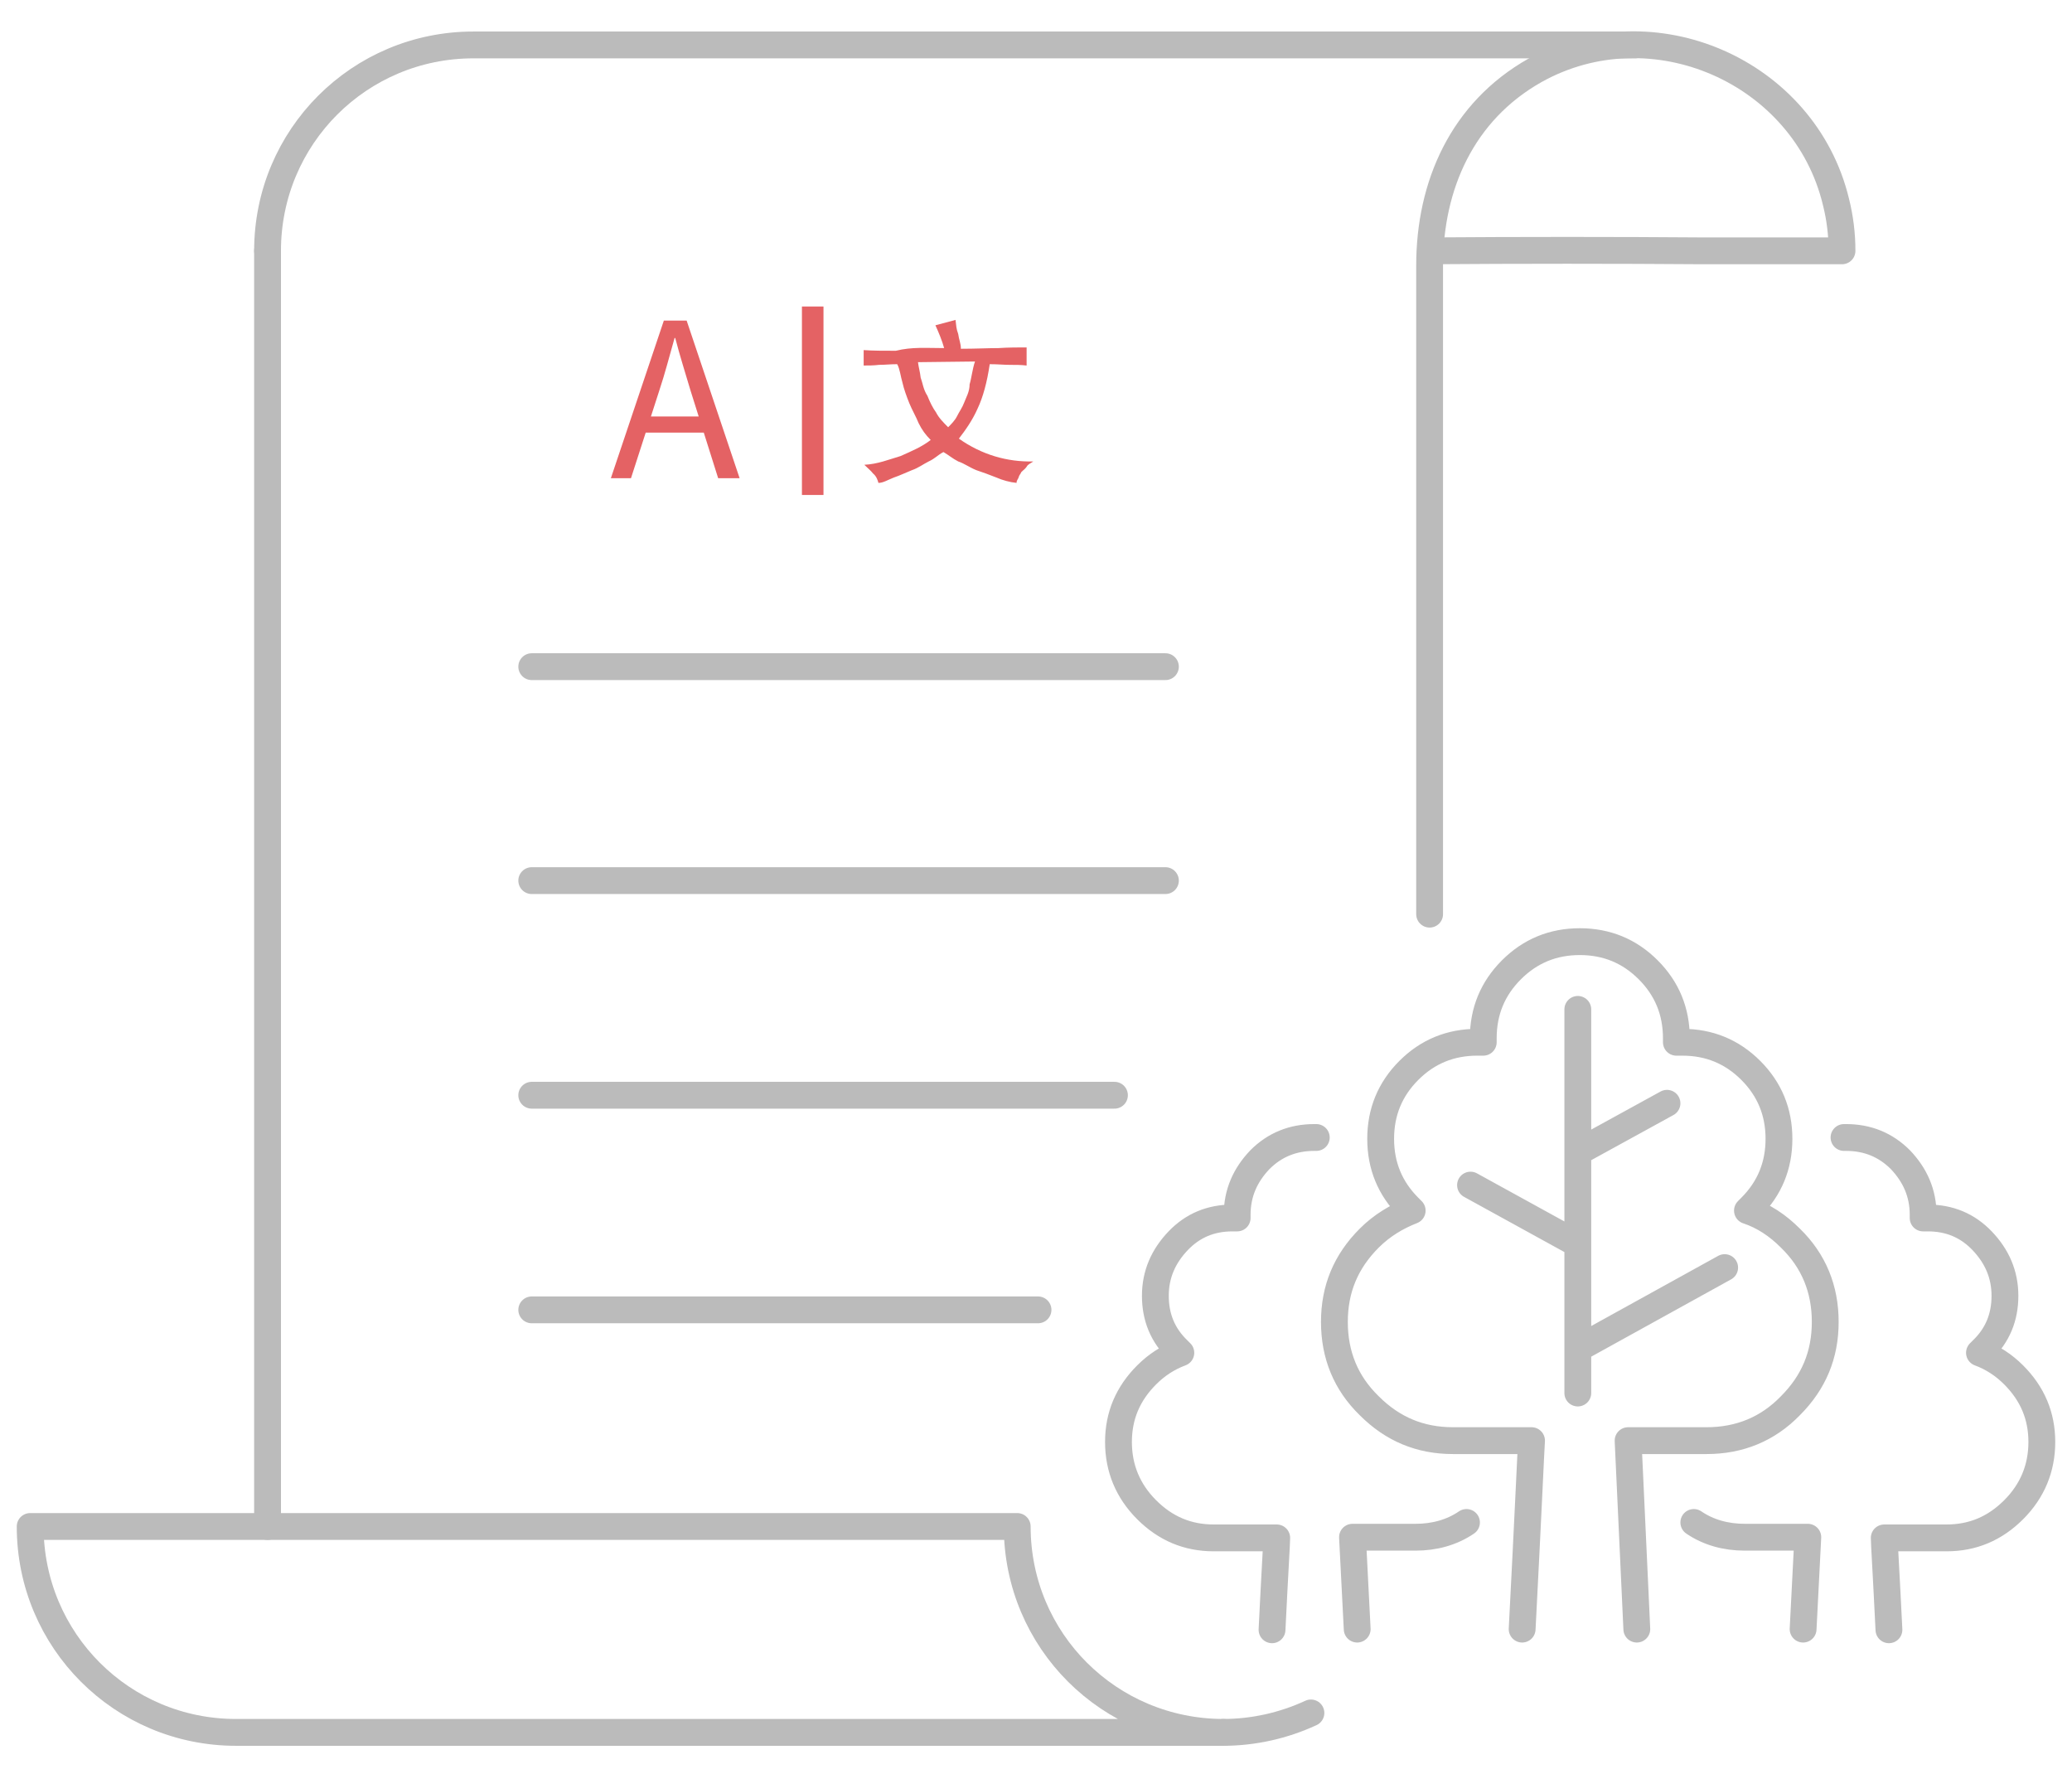 <?xml version="1.0" encoding="utf-8"?>
<!-- Generator: Adobe Illustrator 21.1.0, SVG Export Plug-In . SVG Version: 6.00 Build 0)  -->
<svg version="1.1" id="Layer_1" xmlns="http://www.w3.org/2000/svg" xmlns:xlink="http://www.w3.org/1999/xlink" x="0px" y="0px"
	 viewBox="0 0 309 264.5" style="enable-background:new 0 0 309 264.5;" xml:space="preserve">
<style type="text/css">
	
		.st0{fill-rule:evenodd;clip-rule:evenodd;fill:none;stroke:#BBBBBB;stroke-width:4;stroke-linecap:round;stroke-linejoin:round;stroke-miterlimit:10;}
	.st1{fill:#E46264;}
	.st2{fill:none;stroke:#E46264;stroke-width:3.215;stroke-miterlimit:10;}
</style>
<g>
	<g>
		<path class="st0" d="M213.2,136.3c0-13.9,0-27.9,0-41.8c0-11.6,0-23.2,0-34.8c0-6.7,0-13.4,0-20.1c0-12,4.9-23,15.7-29.1
			c17.5-9.8,40.2,0.1,44.9,19.6c0.6,2.4,0.9,4.8,0.9,7.3c-6.9,0-13.8,0-20.7,0c-13.1-0.1-27.4-0.1-40.7,0"/>
		<path class="st0" d="M195.5,255.4c-4.1,1.9-8.6,2.9-13.1,2.9"/>
		<path class="st0" d="M182.5,258.3H35.2l0,0c-17,0-30.7-13.7-30.7-30.7h147.2C151.7,244.6,165.4,258.3,182.5,258.3L182.5,258.3"/>
		<path class="st0" d="M39.9,37.4c0-17,13.7-30.7,30.7-30.7l0,0h173.2"/>
		<line class="st0" x1="39.9" y1="227.6" x2="39.9" y2="37.4"/>
		<line class="st0" x1="79.3" y1="99.4" x2="173.8" y2="99.4"/>
		<line class="st0" x1="79.3" y1="131.3" x2="173.8" y2="131.3"/>
		<line class="st0" x1="79.3" y1="163.3" x2="166.2" y2="163.3"/>
		<line class="st0" x1="79.3" y1="195.3" x2="154.8" y2="195.3"/>
	</g>
	<g>
		<g>
			<path class="st0" d="M196.3,169.6c-0.1,0-0.2,0-0.3,0c-3.2,0-5.9,1.1-8.1,3.3c-2.2,2.3-3.4,5-3.4,8.2c0,0.2,0,0.3,0,0.5h-0.7
				c-3.2,0-5.9,1.1-8.1,3.4c-2.2,2.3-3.4,5-3.4,8.2c0,3.2,1.1,5.9,3.4,8.1c0.1,0.1,0.3,0.3,0.4,0.4c-1.9,0.7-3.6,1.8-5.1,3.3
				c-2.8,2.8-4.2,6.1-4.2,10c0,3.9,1.4,7.3,4.2,10.1c2.8,2.8,6.1,4.2,10,4.2h9.4c0,0.8-0.3,5.4-0.7,13.7 M275,169.6
				c0.1,0,0.2,0,0.3,0c3.2,0,5.9,1.1,8.1,3.3c2.2,2.3,3.4,5,3.4,8.2c0,0.2,0,0.3,0,0.5h0.7c3.2,0,5.9,1.1,8.1,3.4
				c2.2,2.3,3.4,5,3.4,8.2c0,3.2-1.1,5.9-3.4,8.1c-0.1,0.1-0.3,0.3-0.4,0.4c1.9,0.7,3.6,1.8,5.1,3.3c2.8,2.8,4.2,6.1,4.2,10
				c0,3.9-1.4,7.3-4.2,10.1c-2.8,2.8-6.1,4.2-10,4.2H281c0,0.8,0.3,5.4,0.7,13.7 M244.1,242.9l-1.3-28.1h11.7
				c4.9,0,9.1-1.7,12.5-5.2c3.5-3.5,5.2-7.6,5.2-12.5c0-4.9-1.7-9.1-5.2-12.5c-1.9-1.9-4-3.3-6.4-4.1c0.2-0.2,0.3-0.3,0.5-0.5
				c2.8-2.8,4.2-6.2,4.2-10.2c0-4-1.4-7.4-4.2-10.2c-2.8-2.8-6.2-4.2-10.2-4.2H250c0-0.2,0-0.4,0-0.6c0-4-1.4-7.4-4.2-10.2
				c-2.8-2.8-6.2-4.2-10.2-4.2c-4,0-7.4,1.4-10.2,4.2c-2.8,2.8-4.2,6.2-4.2,10.2c0,0.2,0,0.4,0,0.6h-0.9c-4,0-7.4,1.4-10.2,4.2
				c-2.8,2.8-4.2,6.2-4.2,10.2c0,4,1.4,7.4,4.2,10.2c0.2,0.2,0.3,0.3,0.5,0.5c-2.3,0.9-4.5,2.2-6.4,4.1c-3.5,3.5-5.2,7.6-5.2,12.5
				c0,4.9,1.7,9.1,5.2,12.5c3.5,3.5,7.6,5.2,12.5,5.2h11.7c-0.1,1.4-0.5,10.8-1.4,28.1 M248.6,164.5l-13.3,7.3v13.7v15.6l21.9-12.1
				 M235.3,185.5l-16-8.8 M235.3,150.5v21.4 M235.3,207.7v-6.6 M202.4,242.9l-0.7-13.7h9.4c2.8,0,5.4-0.7,7.6-2.2 M268.9,242.9
				l0.7-13.7h-9.4c-2.8,0-5.4-0.7-7.6-2.2"/>
		</g>
	</g>
	<g>
		<g>
			<path class="st1" d="M99,47.8h3.4l7.9,23.5h-3.2l-4.1-13c-0.8-2.7-1.6-5.2-2.3-7.9h-0.1c-0.8,2.8-1.4,5.2-2.3,7.9l-4.2,13h-3
				L99,47.8z M95.2,62.1h10.9v2.4H95.2C95.2,64.5,95.2,62.1,95.2,62.1z"/>
		</g>
		<g>
			<path class="st1" d="M140.8,51.9c-0.3-1.1-0.8-2.3-1.3-3.4l3-0.8c0.1,0.8,0.1,1.3,0.4,2.1c0.1,0.8,0.4,1.4,0.4,2.2
				c2.2,0,4.1-0.1,5.6-0.1c1.5-0.1,3-0.1,4.2-0.1v2.7c-0.8-0.1-1.6-0.1-2.5-0.1c-0.9,0-1.8-0.1-3-0.1c-0.4,2.7-1,4.9-1.8,6.6
				c-0.8,1.8-1.8,3.2-2.8,4.5c3.4,2.4,7.2,3.5,11.1,3.4c-0.4,0.3-0.8,0.4-1,0.8c-0.3,0.4-0.4,0.4-0.8,0.8c-0.1,0.3-0.3,0.4-0.4,0.8
				c-0.1,0.3-0.3,0.4-0.3,0.8c-1-0.1-2.1-0.4-3-0.8c-1-0.4-2.1-0.8-3-1.1c-1-0.4-1.8-1-2.7-1.3c-0.8-0.4-1.5-1-2.2-1.4
				c-0.8,0.4-1.3,1-2.2,1.4c-0.8,0.4-1.6,1-2.5,1.3c-1,0.4-1.8,0.8-2.7,1.1c-1,0.4-1.6,0.8-2.3,0.8c-0.1-0.4-0.3-1-0.8-1.4
				c-0.3-0.4-0.8-0.8-1.3-1.3c2-0.1,3.7-0.8,5.4-1.3c1.8-0.8,3.2-1.4,4.5-2.4c-0.8-0.8-1.3-1.5-1.8-2.5c-0.4-1-1-2-1.4-3
				c-0.4-1-0.8-2.1-1-3c-0.3-1-0.4-2.1-0.8-2.8c-1,0-1.8,0.1-2.7,0.1c-0.8,0.1-1.6,0.1-2.3,0.1v-2.3c1.4,0.1,3,0.1,4.8,0.1
				C136,51.7,138.2,51.9,140.8,51.9z M136.9,54c0.1,0.8,0.3,1.4,0.4,2.3c0.3,0.8,0.4,1.8,1,2.7c0.4,1,0.8,1.8,1.3,2.5
				c0.4,0.8,1.1,1.5,1.8,2.2c0.4-0.4,1-1,1.3-1.6c0.4-0.8,0.8-1.3,1.1-2.1c0.3-0.8,0.8-1.6,0.8-2.7c0.3-1,0.4-2.2,0.8-3.4L136.9,54
				L136.9,54z"/>
		</g>
		<line class="st2" x1="121.2" y1="45.7" x2="121.2" y2="73.8"/>
	</g>
</g>
</svg>
